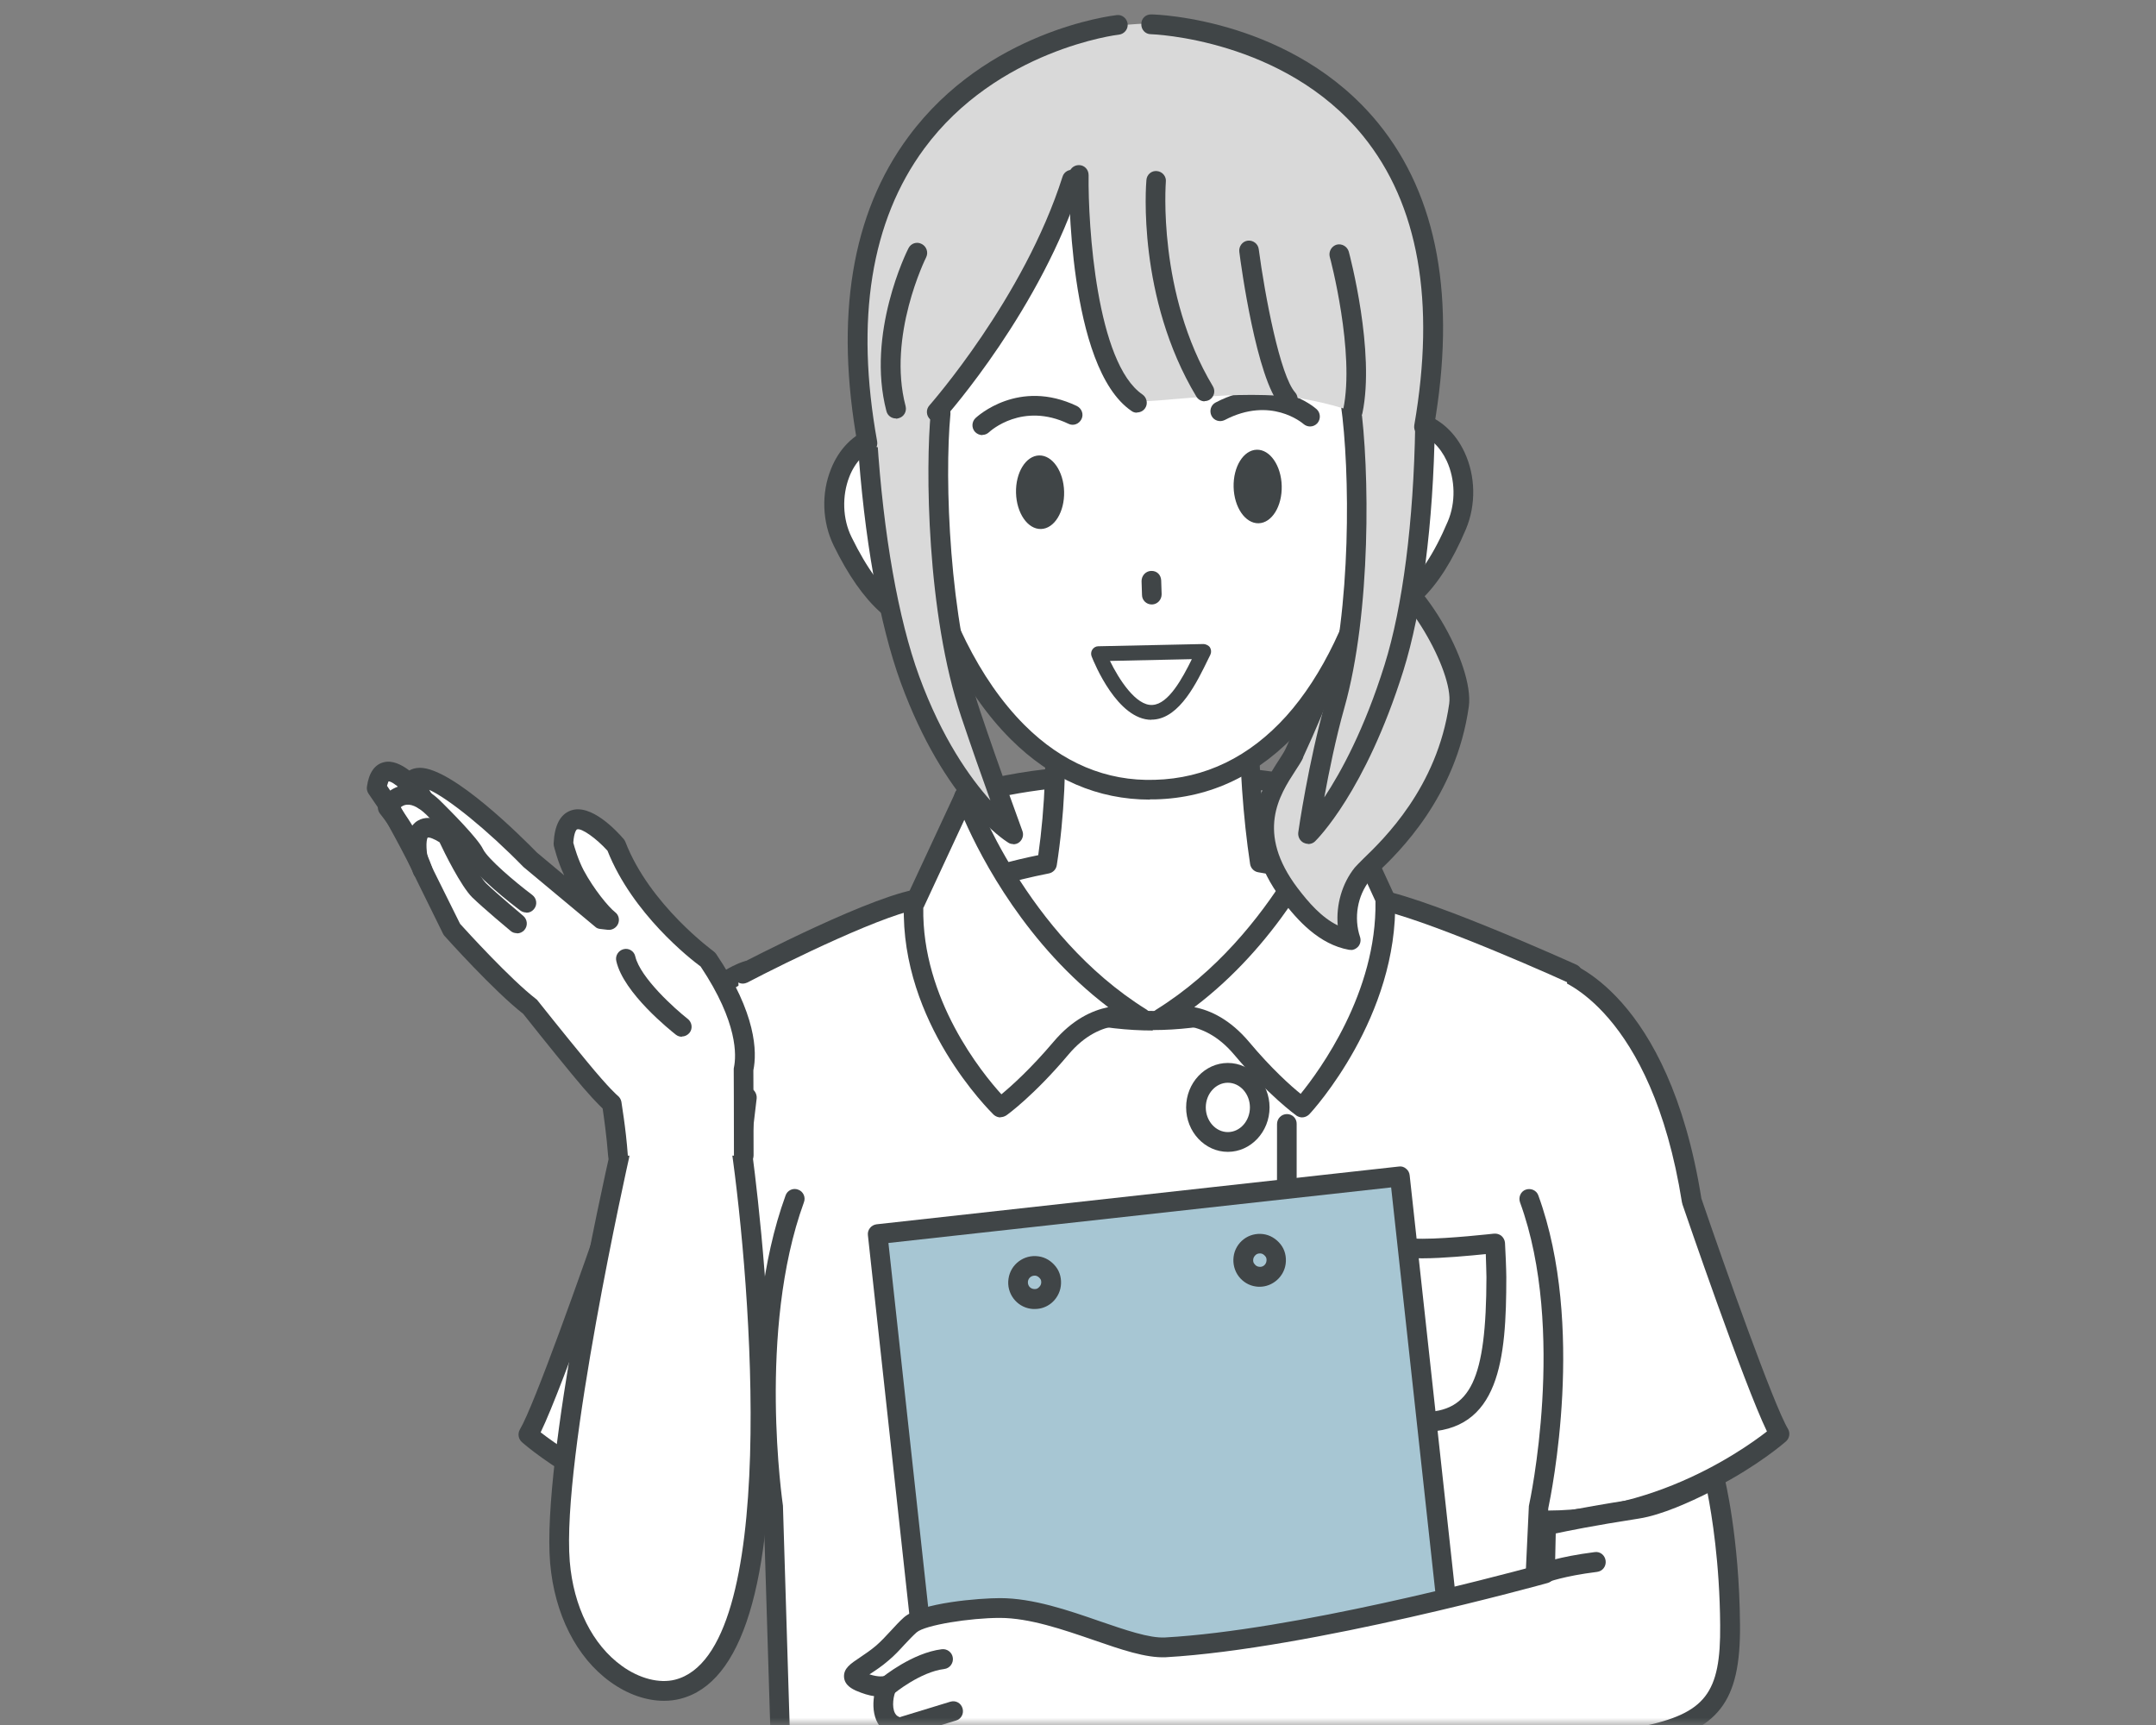 <svg width="150" height="120" viewBox="0 0 150 120" fill="none" xmlns="http://www.w3.org/2000/svg">
<rect x="0" y="0" width="150" height="120" fill="#808080" stroke="none"/>
<mask id="mask0_288_5101" style="mask-type:alpha" maskUnits="userSpaceOnUse" x="0" y="0" width="150" height="121">
<path d="M0 0.003H150V120.003H0V0.003Z" fill="#D9D9D9"/>
</mask>
<g mask="url(#mask0_288_5101)">
<path d="M53.489 67.235C53.489 67.235 45.091 69.493 42.865 83.623C42.865 83.623 38.044 97.692 36.754 99.826C36.754 99.826 45.367 107.401 56.33 105.546L53.489 67.235Z" fill="white"/>
<path d="M52.815 106.52C43.464 106.52 36.632 100.615 36.31 100.321C36.064 100.104 36.003 99.733 36.172 99.439C37.154 97.801 40.532 88.293 42.19 83.438C44.478 69.106 51.479 66.957 51.771 66.88C52.139 66.772 52.508 66.988 52.615 67.359C52.723 67.73 52.508 68.101 52.139 68.21C52.139 68.21 45.645 70.297 43.526 83.716C43.526 83.763 43.511 83.794 43.495 83.84C43.311 84.381 39.212 96.347 37.615 99.641C39.442 101.063 47.042 106.412 56.208 104.866C56.576 104.82 56.93 105.052 56.991 105.438C57.052 105.809 56.807 106.165 56.423 106.227C55.179 106.443 53.966 106.536 52.784 106.536L52.815 106.52Z" fill="#404547"/>
<path d="M107.089 67.173C107.089 67.173 115.488 69.431 117.714 83.561C117.714 83.561 122.535 97.63 123.825 99.764C123.825 99.764 115.212 107.339 104.249 105.484L107.089 67.173Z" fill="white"/>
<path d="M107.763 106.474C106.581 106.474 105.368 106.381 104.124 106.165C103.755 106.103 103.494 105.747 103.556 105.376C103.617 105.005 103.986 104.758 104.339 104.804C113.52 106.35 121.105 101.001 122.932 99.578C121.335 96.285 117.236 84.319 117.052 83.778C117.052 83.747 117.036 83.701 117.021 83.654C114.887 70.219 108.469 68.163 108.408 68.147C108.054 68.039 107.84 67.653 107.947 67.297C108.054 66.942 108.423 66.725 108.791 66.818C109.083 66.895 116.084 69.044 118.372 83.376C120.03 88.231 123.408 97.754 124.391 99.393C124.56 99.671 124.514 100.042 124.253 100.274C123.93 100.552 117.098 106.458 107.747 106.458L107.763 106.474Z" fill="#404547"/>
<path d="M82.276 122.723V61.469C72.88 61.407 65.157 61.886 62.992 62.798C57.741 65.025 51.339 67.838 51.339 67.838L54.671 122.723H82.292H82.276Z" fill="white"/>
<path d="M51.678 68.425C51.432 68.425 51.186 68.286 51.064 68.054C50.895 67.714 51.017 67.297 51.355 67.127C51.755 66.926 61.12 62.025 64.206 61.808C64.575 61.778 64.913 62.071 64.943 62.442C64.974 62.813 64.682 63.153 64.314 63.184C61.98 63.354 54.626 66.972 52 68.348C51.893 68.394 51.785 68.425 51.678 68.425Z" fill="#404547"/>
<path d="M105.968 122.723L109.039 68.147C109.039 68.147 102.667 65.024 97.416 62.798C95.251 61.886 87.313 61.422 77.917 61.468V122.723H105.968Z" fill="white"/>
<path d="M109.392 68.425C109.3 68.425 109.207 68.41 109.115 68.364C106.06 66.972 97.6 63.339 95.251 63.184C94.867 63.154 94.591 62.829 94.621 62.442C94.652 62.056 94.975 61.778 95.358 61.809C98.429 62.025 109.223 66.91 109.683 67.111C110.021 67.266 110.175 67.668 110.021 68.024C109.914 68.286 109.653 68.425 109.392 68.425Z" fill="#404547"/>
<path d="M89.645 123.248C89.277 123.248 88.969 122.939 88.954 122.568C88.816 112.055 88.847 78.537 88.847 78.197C88.847 77.81 89.154 77.501 89.538 77.501C89.921 77.501 90.228 77.81 90.213 78.197C90.213 78.537 90.198 112.055 90.321 122.553C90.321 122.939 90.029 123.248 89.645 123.248Z" fill="#404547"/>
<path d="M87.635 77.037C87.635 78.366 86.637 79.449 85.424 79.449C84.195 79.449 83.213 78.366 83.213 77.037C83.213 75.707 84.211 74.625 85.424 74.625C86.637 74.625 87.635 75.707 87.635 77.037Z" fill="white"/>
<path d="M85.425 80.129C83.829 80.129 82.523 78.738 82.523 77.037C82.523 75.337 83.829 73.945 85.425 73.945C87.022 73.945 88.327 75.337 88.327 77.037C88.327 78.738 87.022 80.129 85.425 80.129ZM85.425 75.321C84.581 75.321 83.89 76.094 83.89 77.037C83.89 77.981 84.581 78.754 85.425 78.754C86.27 78.754 86.961 77.981 86.961 77.037C86.961 76.094 86.27 75.321 85.425 75.321Z" fill="#404547"/>
<path d="M98.948 86.855C96.2 86.855 93.928 86.53 93.928 86.53C93.851 87.287 93.82 88.061 93.82 88.865C93.82 95.064 94.588 98.929 98.948 98.929C103.309 98.929 104.092 95.049 104.092 88.865C104.092 88.385 104.03 86.963 104 86.499C104 86.499 100.822 86.87 98.948 86.855Z" fill="white"/>
<path d="M98.949 99.625C96.584 99.625 95.003 98.605 94.112 96.502C93.422 94.863 93.13 92.59 93.13 88.88C93.13 88.076 93.176 87.272 93.253 86.484C93.268 86.298 93.36 86.128 93.514 86.004C93.667 85.896 93.852 85.834 94.036 85.865C94.051 85.865 96.308 86.174 98.964 86.174H98.995C100.822 86.174 103.908 85.819 103.939 85.819C104.123 85.803 104.307 85.85 104.461 85.973C104.599 86.097 104.691 86.267 104.707 86.453C104.737 86.916 104.799 88.37 104.799 88.849C104.799 94.523 104.353 99.609 98.964 99.609L98.949 99.625ZM94.542 87.303C94.512 87.829 94.496 88.354 94.496 88.865C94.496 92.374 94.757 94.492 95.371 95.945C96.047 97.522 97.153 98.234 98.949 98.234C102.327 98.234 103.401 95.961 103.417 88.849C103.417 88.54 103.386 87.829 103.371 87.241C102.311 87.349 100.346 87.535 98.995 87.535H98.964C97.091 87.535 95.464 87.396 94.558 87.287L94.542 87.303Z" fill="#404547"/>
<path d="M54.349 123.573C53.981 123.573 53.674 123.279 53.674 122.908L53.121 104.866C53.044 104.449 51.279 92.436 54.656 83.16C54.779 82.804 55.178 82.619 55.532 82.758C55.885 82.882 56.069 83.284 55.931 83.639C52.676 92.575 54.457 104.619 54.472 104.742L55.025 122.862C55.025 123.249 54.733 123.558 54.365 123.573H54.349Z" fill="#404547"/>
<path d="M106.213 123.171H106.182C105.798 123.156 105.507 122.831 105.537 122.445L106.366 104.82C106.366 104.82 106.366 104.743 106.382 104.696C106.413 104.573 109.007 92.544 105.752 83.639C105.629 83.284 105.798 82.882 106.152 82.758C106.505 82.634 106.904 82.804 107.027 83.16C110.328 92.22 107.933 103.892 107.718 104.928L106.904 122.491C106.888 122.862 106.581 123.14 106.228 123.14L106.213 123.171Z" fill="#404547"/>
<path d="M93.162 65.21H67.076V55.424C67.076 55.424 70.838 53.816 79.927 53.816C89.001 53.816 93.162 55.424 93.162 55.424V65.21Z" fill="white"/>
<path d="M93.163 65.906H67.078C66.694 65.906 66.387 65.597 66.387 65.21V55.424C66.387 55.145 66.556 54.898 66.801 54.79C66.955 54.728 70.793 53.12 79.913 53.12C89.033 53.12 93.225 54.712 93.394 54.774C93.655 54.883 93.839 55.13 93.839 55.424V65.21C93.839 65.597 93.532 65.906 93.148 65.906H93.163ZM67.769 64.53H92.488V55.934C91.213 55.547 87.129 54.512 79.929 54.512C72.728 54.512 68.966 55.532 67.769 55.919V64.53Z" fill="#404547"/>
<path d="M87.634 59.984C87.035 55.965 86.866 51.883 86.881 48.575H73.355C73.524 51.868 73.493 55.949 72.863 60.062C70.438 60.541 65.801 61.531 65.801 63.649C65.801 67.699 73.416 70.977 80.233 70.977C87.05 70.977 94.527 67.699 94.527 63.649C94.527 61.376 90.367 60.402 87.634 59.969V59.984Z" fill="white"/>
<path d="M80.218 71.688C73.079 71.688 65.095 68.256 65.095 63.664C65.095 61.33 68.626 60.232 72.234 59.49C72.71 56.166 72.848 52.502 72.649 48.605C72.649 48.42 72.71 48.234 72.833 48.095C72.956 47.956 73.14 47.879 73.324 47.879H86.851C87.035 47.879 87.204 47.956 87.327 48.08C87.45 48.204 87.526 48.389 87.526 48.559C87.526 52.486 87.757 56.119 88.202 59.366C92.885 60.185 95.172 61.577 95.172 63.633C95.172 68.225 87.265 71.657 80.187 71.657L80.218 71.688ZM74.061 49.27C74.215 53.166 74.046 56.846 73.524 60.185C73.478 60.479 73.263 60.696 72.987 60.757C67.613 61.824 66.477 62.922 66.477 63.679C66.477 67.034 73.294 70.327 80.233 70.327C87.173 70.327 93.852 67.034 93.852 63.679C93.852 62.412 91.549 61.33 87.542 60.68C87.25 60.634 87.02 60.402 86.974 60.108C86.482 56.861 86.237 53.213 86.206 49.286H74.077L74.061 49.27Z" fill="#404547"/>
<path d="M67.123 55.315C67.123 55.315 70.685 65.395 79.421 70.822C79.421 70.822 76.474 69.755 73.817 72.909C71.453 75.723 69.61 77.037 69.61 77.037C69.61 77.037 63.346 70.976 63.561 62.968L67.123 55.315Z" fill="white"/>
<path d="M69.61 77.733C69.441 77.733 69.272 77.671 69.134 77.547C68.873 77.284 62.655 71.177 62.885 62.968C62.885 62.875 62.916 62.782 62.947 62.69L66.509 55.037C66.631 54.789 66.892 54.619 67.153 54.635C67.43 54.635 67.675 54.836 67.768 55.083C67.798 55.176 71.36 65.009 79.774 70.234C80.066 70.42 80.189 70.806 80.035 71.115C79.882 71.44 79.513 71.579 79.191 71.471C79.099 71.44 76.642 70.621 74.339 73.357C71.944 76.202 70.086 77.547 70.009 77.594C69.886 77.671 69.748 77.717 69.61 77.717V77.733ZM64.236 63.138C64.129 69.492 68.32 74.641 69.671 76.125C70.347 75.568 71.698 74.362 73.295 72.476C74.6 70.93 75.966 70.296 77.103 70.064C71.437 65.766 68.305 59.783 67.092 57.031L64.252 63.138H64.236Z" fill="#404547"/>
<path d="M93.071 55.316C93.071 55.316 89.509 65.396 80.772 70.823C80.772 70.823 83.72 69.756 86.376 72.91C88.741 75.724 90.583 77.038 90.583 77.038C90.583 77.038 96.587 70.529 96.372 62.52L93.055 55.316H93.071Z" fill="white"/>
<path d="M90.599 77.733C90.46 77.733 90.322 77.687 90.2 77.609C90.123 77.547 88.265 76.218 85.87 73.373C83.567 70.637 81.11 71.441 81.003 71.487C80.68 71.595 80.312 71.456 80.158 71.131C80.005 70.822 80.112 70.436 80.419 70.25C88.833 65.025 92.395 55.207 92.426 55.099C92.518 54.836 92.764 54.651 93.04 54.651C93.301 54.62 93.577 54.79 93.685 55.053L97.001 62.257C97.047 62.334 97.063 62.427 97.063 62.52C97.293 70.714 91.351 77.254 91.09 77.516C90.952 77.656 90.768 77.733 90.583 77.733H90.599ZM83.091 70.065C84.227 70.281 85.593 70.93 86.898 72.476C88.465 74.347 89.8 75.538 90.491 76.094C91.796 74.486 95.804 69.044 95.696 62.69L93.101 57.047C91.873 59.799 88.756 65.782 83.091 70.065Z" fill="#404547"/>
<path d="M90.059 52.393C89.399 53.816 85.883 57.093 89.737 62.18C90.842 63.633 92.178 65.055 93.975 65.38C93.453 63.834 93.76 62.04 94.788 60.773C95.418 59.984 100.515 56.135 101.513 49.038C101.882 46.41 98.197 40.118 95.51 39.329C94.036 38.896 92.393 40.133 92.946 42.066C93.207 42.962 93.99 43.874 90.059 52.393Z" fill="#D9D9D9"/>
<path d="M93.992 66.076C93.992 66.076 93.915 66.076 93.869 66.076C91.781 65.705 90.277 64.035 89.202 62.613C85.671 57.959 87.912 54.511 88.987 52.857C89.171 52.563 89.34 52.316 89.432 52.115C92.979 44.431 92.564 43.164 92.349 42.483L92.288 42.267C91.966 41.169 92.211 40.102 92.948 39.376C93.67 38.665 94.714 38.386 95.697 38.68C98.844 39.608 102.59 46.24 102.191 49.147C101.301 55.455 97.309 59.304 95.789 60.742C95.558 60.959 95.405 61.113 95.313 61.221C94.438 62.303 94.177 63.85 94.622 65.179C94.698 65.411 94.652 65.659 94.499 65.844C94.361 65.999 94.176 66.091 93.977 66.091L93.992 66.076ZM90.676 52.687C90.553 52.965 90.353 53.259 90.123 53.615C89.018 55.315 87.344 57.897 90.277 61.778C91.044 62.783 91.935 63.819 93.071 64.375C92.948 62.953 93.363 61.469 94.253 60.355C94.361 60.232 94.56 60.031 94.837 59.753C96.249 58.392 99.996 54.79 100.825 48.961C101.147 46.719 97.723 40.721 95.297 40.01C94.791 39.855 94.253 40.01 93.885 40.365C93.516 40.736 93.409 41.277 93.578 41.896L93.624 42.066C93.962 43.102 94.422 44.524 90.645 52.718L90.676 52.687Z" fill="#404547"/>
<path d="M66.11 34.552C67.123 37.35 69.211 42.205 66.647 43.132C64.083 44.075 61.273 43.055 58.632 37.66C57.327 34.985 58.295 31.367 60.843 30.439C63.407 29.496 65.112 31.769 66.11 34.567V34.552Z" fill="white"/>
<path d="M64.942 44.138C62.332 44.138 60.014 42.066 58.003 37.954C57.204 36.315 57.127 34.32 57.818 32.62C58.371 31.228 59.369 30.223 60.613 29.775C62.102 29.234 64.881 29.095 66.754 34.305L67.046 35.109C67.967 37.583 69.103 40.659 68.259 42.499C67.982 43.102 67.522 43.535 66.877 43.767C66.217 44.014 65.572 44.122 64.942 44.122V44.138ZM61.948 30.919C61.672 30.919 61.38 30.965 61.073 31.089C60.198 31.414 59.492 32.141 59.093 33.161C58.571 34.49 58.617 36.098 59.246 37.366C61.411 41.788 63.745 43.473 66.416 42.499C66.708 42.391 66.892 42.221 67.015 41.942C67.629 40.613 66.508 37.598 65.772 35.604L65.48 34.784C64.82 32.944 63.699 30.919 61.964 30.919H61.948Z" fill="#404547"/>
<path d="M93.746 33.825C92.886 36.67 91.059 41.632 93.669 42.421C96.279 43.225 99.043 42.065 101.392 36.53C102.559 33.794 101.408 30.223 98.797 29.434C96.187 28.63 94.606 30.98 93.746 33.825Z" fill="white"/>
<path d="M95.143 43.349C94.605 43.349 94.037 43.256 93.454 43.086C92.809 42.885 92.317 42.483 92.01 41.896C91.074 40.102 92.041 36.964 92.824 34.444L93.07 33.625C94.667 28.322 97.446 28.306 98.966 28.77C100.225 29.157 101.269 30.115 101.898 31.476C102.666 33.13 102.697 35.124 101.99 36.809C100.148 41.169 97.829 43.349 95.127 43.349H95.143ZM94.39 34.026L94.129 34.861C93.5 36.887 92.532 39.963 93.208 41.246C93.346 41.509 93.546 41.679 93.838 41.772C96.54 42.607 98.812 40.798 100.731 36.268C101.284 34.97 101.253 33.362 100.655 32.063C100.194 31.074 99.457 30.378 98.566 30.1C96.294 29.404 95.035 31.862 94.375 34.042L94.39 34.026Z" fill="#404547"/>
<path d="M97.14 22.277C98.23 37.196 92.933 54.589 80.358 54.929C67.615 55.269 61.903 37.351 62.134 22.802C62.349 9.414 69.964 3.786 79.468 3.709C88.849 3.631 96.203 9.367 97.14 22.277Z" fill="white"/>
<path d="M80.005 55.625C76.381 55.625 73.126 54.218 70.332 51.435C63.546 44.679 61.304 31.785 61.458 22.802C61.734 5.1 74.14 3.075 79.467 3.028C79.529 3.028 79.606 3.028 79.667 3.028C90.322 3.028 96.94 10.016 97.815 22.23C98.644 33.671 95.773 44.849 90.491 50.724C87.666 53.862 84.258 55.516 80.373 55.609C80.25 55.609 80.127 55.609 80.005 55.609V55.625ZM79.667 4.404C79.667 4.404 79.544 4.404 79.483 4.404C69.088 4.497 63.008 11.207 62.824 22.818C62.686 31.537 64.82 43.998 71.299 50.461C73.909 53.058 76.965 54.357 80.343 54.249C83.843 54.156 86.929 52.656 89.493 49.812C94.529 44.199 97.262 33.423 96.464 22.338C95.635 10.929 89.509 4.404 79.667 4.404Z" fill="#404547"/>
<path d="M87.567 36.401C88.491 36.377 89.21 35.212 89.173 33.799C89.136 32.386 88.358 31.26 87.434 31.285C86.51 31.309 85.79 32.474 85.827 33.887C85.864 35.3 86.643 36.426 87.567 36.401Z" fill="#404547"/>
<path d="M72.427 36.8C73.351 36.776 74.07 35.611 74.034 34.198C73.997 32.785 73.218 31.659 72.294 31.683C71.37 31.708 70.651 32.873 70.688 34.286C70.724 35.699 71.503 36.825 72.427 36.8Z" fill="#404547"/>
<path d="M68.35 30.269C68.165 30.269 67.981 30.192 67.843 30.053C67.582 29.774 67.597 29.342 67.874 29.079C67.996 28.971 70.867 26.311 74.921 28.244C75.259 28.414 75.412 28.816 75.243 29.156C75.074 29.496 74.675 29.651 74.337 29.481C71.144 27.95 68.902 29.976 68.81 30.068C68.672 30.192 68.518 30.254 68.35 30.254V30.269Z" fill="#404547"/>
<path d="M91.137 29.667C90.983 29.667 90.814 29.605 90.692 29.497C90.6 29.419 88.404 27.549 85.21 29.218C84.873 29.388 84.458 29.265 84.289 28.925C84.12 28.584 84.243 28.167 84.581 27.997C88.634 25.879 91.475 28.352 91.597 28.461C91.874 28.708 91.905 29.141 91.659 29.435C91.521 29.589 91.337 29.667 91.152 29.667H91.137Z" fill="#404547"/>
<path d="M80.128 42.05C79.76 42.05 79.453 41.757 79.453 41.386L79.422 40.427C79.422 40.041 79.714 39.731 80.082 39.716C80.512 39.7 80.773 40.01 80.788 40.381L80.819 41.339C80.819 41.726 80.527 42.035 80.159 42.05H80.144H80.128Z" fill="#404547"/>
<path d="M83.749 45.312C82.996 46.843 81.845 49.44 80.217 49.549C78.083 49.672 76.44 45.483 76.44 45.483L83.764 45.328L83.749 45.312Z" fill="white"/>
<path d="M80.111 50.074C77.746 50.074 76.134 46.132 75.95 45.668C75.888 45.513 75.904 45.328 75.996 45.189C76.088 45.05 76.242 44.957 76.41 44.957L83.734 44.802C83.872 44.802 84.087 44.895 84.18 45.034C84.272 45.189 84.287 45.374 84.21 45.544L84.072 45.823C83.274 47.461 82.091 49.935 80.249 50.059C80.203 50.059 80.157 50.059 80.111 50.059V50.074ZM77.224 45.977C77.823 47.214 79.036 49.131 80.188 49.038C81.293 48.977 82.26 47.199 82.921 45.854L77.224 45.977Z" fill="#404547"/>
<path d="M67.537 49.642C65.265 42.886 65.05 32.914 65.449 28.724L60.352 30.517C60.782 37.15 61.825 43.195 63.315 47.261C66.324 55.455 70.5 58.037 70.5 58.037C70.5 58.037 68.903 53.693 67.537 49.657V49.642Z" fill="#D9D9D9"/>
<path d="M70.486 58.717C70.363 58.717 70.24 58.686 70.133 58.609C69.948 58.5 65.726 55.826 62.671 47.492C61.181 43.411 60.107 37.397 59.661 30.563C59.631 30.177 59.922 29.852 60.306 29.837C60.69 29.806 61.013 30.1 61.028 30.486C61.458 37.196 62.502 43.071 63.945 47.029C65.542 51.389 67.492 54.11 68.904 55.687C68.321 54.079 67.569 51.93 66.878 49.873C64.452 42.653 64.39 32.465 64.759 28.662C64.79 28.291 65.127 28.012 65.511 28.043C65.88 28.074 66.156 28.414 66.125 28.801C65.695 33.377 66.049 43.102 68.183 49.441C69.518 53.414 71.115 57.758 71.131 57.805C71.238 58.083 71.146 58.392 70.931 58.578C70.808 58.686 70.655 58.732 70.501 58.732L70.486 58.717Z" fill="#404547"/>
<path d="M92.856 49.039C94.806 42.175 94.545 32.203 93.947 28.044L99.121 29.59C99.013 36.238 98.261 42.329 96.956 46.457C94.346 54.79 90.983 58.022 90.983 58.022C90.983 58.022 91.69 53.136 92.841 49.055L92.856 49.039Z" fill="#D9D9D9"/>
<path d="M90.999 58.701C90.892 58.701 90.784 58.67 90.692 58.624C90.431 58.485 90.293 58.206 90.324 57.913C90.324 57.866 91.045 52.934 92.212 48.853C94.039 42.421 93.932 32.697 93.287 28.136C93.241 27.765 93.486 27.409 93.87 27.363C94.239 27.317 94.592 27.564 94.638 27.951C95.298 32.62 95.406 42.622 93.532 49.239C92.934 51.358 92.458 53.708 92.135 55.47C93.302 53.708 94.93 50.724 96.327 46.256C97.586 42.236 98.353 36.315 98.461 29.589C98.461 29.203 98.768 28.894 99.152 28.909C99.536 28.909 99.827 29.234 99.827 29.605C99.72 36.454 98.937 42.514 97.632 46.673C94.991 55.084 91.629 58.392 91.49 58.531C91.368 58.655 91.183 58.717 91.014 58.717L90.999 58.701Z" fill="#404547"/>
<path d="M99.549 26.219C99.073 30.161 99.073 29.96 99.073 29.96C99.073 29.96 97.308 29.991 96.478 29.744C95.926 29.574 94.882 28.507 90.614 27.734C86.345 26.961 79.651 28.167 79.114 27.858C75.613 25.863 74.815 11.717 74.815 11.717C74.815 11.717 72.312 21.503 64.282 29.373C63.76 29.898 62.516 30.841 61.979 31.027C60.827 31.429 60.136 30.61 60.136 30.61C60.136 30.61 59.492 27.626 59.384 23.405C59.185 15.458 63.714 2.982 78.499 1.714C91.98 0.555 101.3 11.81 99.549 26.203V26.219Z" fill="#D9D9D9"/>
<path d="M94.113 29.296C94.113 29.296 94.021 29.296 93.975 29.296C93.607 29.218 93.376 28.847 93.453 28.476C94.282 24.518 92.547 17.948 92.516 17.87C92.424 17.499 92.639 17.128 92.992 17.02C93.361 16.927 93.729 17.144 93.837 17.499C93.914 17.778 95.679 24.456 94.789 28.739C94.727 29.064 94.436 29.28 94.113 29.28V29.296Z" fill="#404547"/>
<path d="M65.174 29.341C65.005 29.341 64.851 29.28 64.713 29.171C64.436 28.924 64.406 28.476 64.667 28.197C64.728 28.12 71.238 20.745 73.925 12.289C74.032 11.933 74.416 11.732 74.785 11.84C75.138 11.949 75.338 12.351 75.23 12.706C72.451 21.457 65.957 28.816 65.68 29.125C65.542 29.28 65.358 29.357 65.174 29.357V29.341Z" fill="#404547"/>
<path d="M62.331 29.11C62.024 29.11 61.748 28.909 61.671 28.6C60.258 23.204 63.083 17.499 63.206 17.267C63.375 16.927 63.79 16.788 64.127 16.974C64.465 17.144 64.603 17.561 64.435 17.901C64.404 17.963 61.717 23.374 63.007 28.26C63.099 28.631 62.884 29.002 62.515 29.095C62.454 29.11 62.392 29.126 62.346 29.126L62.331 29.11Z" fill="#404547"/>
<path d="M83.813 27.919C83.583 27.919 83.352 27.796 83.23 27.579C79.099 20.7 79.729 12.846 79.76 12.521C79.79 12.134 80.128 11.856 80.497 11.902C80.865 11.933 81.157 12.274 81.111 12.645C81.111 12.722 80.497 20.39 84.381 26.868C84.581 27.193 84.473 27.61 84.151 27.811C84.043 27.873 83.92 27.904 83.798 27.904L83.813 27.919Z" fill="#404547"/>
<path d="M60.351 31.537C60.029 31.537 59.737 31.305 59.675 30.965C58.063 22.06 59.246 14.84 63.207 9.506C68.657 2.132 77.332 1.096 77.701 1.049C78.069 1.003 78.407 1.281 78.453 1.652C78.499 2.023 78.223 2.364 77.854 2.41C77.762 2.41 69.379 3.446 64.297 10.341C60.597 15.366 59.491 22.215 61.027 30.718C61.088 31.089 60.842 31.445 60.474 31.522C60.428 31.522 60.397 31.522 60.351 31.522V31.537Z" fill="#404547"/>
<path d="M99.073 30.378C99.073 30.378 98.996 30.378 98.95 30.378C98.582 30.316 98.336 29.96 98.397 29.574C99.887 20.978 98.689 14.206 94.835 9.46C89.323 2.688 80.157 2.379 80.065 2.379C79.681 2.379 79.389 2.054 79.405 1.668C79.405 1.281 79.712 0.988 80.111 1.003C80.51 1.003 89.984 1.328 95.895 8.579C100.025 13.65 101.33 20.792 99.748 29.806C99.687 30.146 99.395 30.378 99.073 30.378Z" fill="#404547"/>
<path d="M79.1 28.708C78.962 28.708 78.839 28.677 78.716 28.584C74.264 25.539 74.371 12.707 74.371 12.166C74.371 11.795 74.678 11.485 75.062 11.485C75.446 11.485 75.738 11.795 75.738 12.181C75.692 15.691 76.29 25.261 79.484 27.441C79.791 27.657 79.883 28.09 79.668 28.399C79.53 28.6 79.315 28.693 79.1 28.693V28.708Z" fill="#404547"/>
<path d="M89.601 28.461C89.417 28.461 89.232 28.383 89.094 28.229C87.421 26.373 86.331 18.411 86.223 17.515C86.177 17.144 86.438 16.788 86.806 16.742C87.175 16.695 87.528 16.958 87.574 17.329C88.004 20.576 89.064 26.142 90.108 27.301C90.353 27.579 90.338 28.012 90.061 28.275C89.923 28.399 89.77 28.445 89.601 28.445V28.461Z" fill="#404547"/>
<path d="M51.554 79.666L51.953 76.342L43.202 76.141L43.11 80.377C43.11 80.377 38.366 101.388 38.964 108.685C39.502 115.271 44.154 118.271 47.133 117.513C56.667 115.101 51.539 79.666 51.539 79.666H51.554Z" fill="white"/>
<path d="M46.181 118.316C44.968 118.316 43.663 117.868 42.465 117.002C40.101 115.302 38.581 112.287 38.274 108.731C37.675 101.542 42.066 81.83 42.419 80.284L42.511 76.11C42.511 75.924 42.588 75.754 42.726 75.63C42.864 75.507 43.033 75.445 43.218 75.445L51.969 75.646C52.169 75.646 52.338 75.739 52.476 75.878C52.599 76.032 52.66 76.218 52.645 76.403L52.261 79.65C52.399 80.624 53.535 89.065 53.627 97.677C53.75 110.2 51.631 117.095 47.332 118.177C46.979 118.27 46.596 118.316 46.212 118.316H46.181ZM43.862 76.836L43.786 80.392C43.786 80.392 43.786 80.485 43.77 80.531C43.724 80.748 39.057 101.511 39.64 108.623C39.901 111.777 41.222 114.42 43.264 115.889C44.477 116.77 45.874 117.126 46.964 116.848C54.288 114.993 52.261 89.452 50.864 79.758C50.864 79.696 50.864 79.635 50.864 79.573L51.171 76.991L43.862 76.821V76.836Z" fill="#404547"/>
<path d="M97.402 81.838L61.063 85.858L66.46 135.312L102.798 131.292L97.402 81.838Z" fill="#A7C6D3"/>
<path d="M66.463 136.003C66.125 136.003 65.818 135.74 65.787 135.385L60.383 85.927C60.337 85.556 60.613 85.216 60.982 85.169L97.324 81.15C97.508 81.119 97.692 81.18 97.83 81.304C97.969 81.412 98.061 81.582 98.076 81.768L103.481 131.226C103.496 131.411 103.45 131.597 103.327 131.736C103.22 131.875 103.051 131.968 102.866 131.983L66.524 136.003C66.524 136.003 66.478 136.003 66.448 136.003H66.463ZM61.811 86.468L67.062 134.55L102.037 130.685L96.786 82.603L61.811 86.468Z" fill="#404547"/>
<path d="M87.653 88.818C88.288 88.818 88.804 88.299 88.804 87.658C88.804 87.018 88.288 86.499 87.653 86.499C87.016 86.499 86.501 87.018 86.501 87.658C86.501 88.299 87.016 88.818 87.653 88.818Z" fill="#A7C6D3"/>
<path d="M87.652 89.514C87.575 89.514 87.483 89.514 87.391 89.498C86.9 89.436 86.47 89.174 86.178 88.787C85.886 88.4 85.764 87.906 85.825 87.427C85.886 86.932 86.147 86.499 86.531 86.205C86.915 85.911 87.406 85.788 87.882 85.85C88.358 85.911 88.788 86.174 89.095 86.561C89.402 86.947 89.51 87.442 89.448 87.921C89.326 88.833 88.527 89.514 87.637 89.514H87.652ZM87.652 87.195C87.545 87.195 87.453 87.225 87.376 87.287C87.284 87.365 87.207 87.473 87.192 87.597C87.176 87.72 87.192 87.844 87.284 87.937C87.36 88.045 87.468 88.107 87.591 88.122C87.852 88.169 88.082 87.983 88.113 87.72C88.128 87.597 88.113 87.473 88.021 87.38C87.944 87.287 87.836 87.21 87.713 87.195C87.698 87.195 87.667 87.195 87.652 87.195Z" fill="#404547"/>
<path d="M71.976 90.379C72.612 90.379 73.127 89.86 73.127 89.22C73.127 88.579 72.612 88.06 71.976 88.06C71.34 88.06 70.824 88.579 70.824 89.22C70.824 89.86 71.34 90.379 71.976 90.379Z" fill="#A7C6D3"/>
<path d="M71.977 91.06C71.885 91.06 71.808 91.06 71.716 91.045C70.718 90.906 70.012 89.963 70.165 88.958C70.304 87.953 71.24 87.257 72.238 87.396C72.73 87.458 73.144 87.721 73.451 88.107C73.758 88.494 73.866 88.989 73.804 89.468C73.743 89.947 73.482 90.395 73.098 90.689C72.776 90.937 72.392 91.06 72.008 91.06H71.977ZM71.977 88.741C71.747 88.741 71.547 88.911 71.517 89.143C71.486 89.406 71.655 89.638 71.916 89.669C72.039 89.684 72.162 89.669 72.254 89.576C72.346 89.499 72.422 89.391 72.438 89.267C72.453 89.143 72.438 89.019 72.346 88.927C72.269 88.834 72.162 88.757 72.039 88.741C72.023 88.741 71.993 88.741 71.977 88.741Z" fill="#404547"/>
<path d="M119.277 102.856C119.277 102.856 116.114 104.619 113.934 104.959C109.266 105.67 107.577 106.134 107.577 106.134L107.516 109.458C107.516 109.458 91.18 114.034 81.108 114.591C78.421 114.699 73.646 111.854 69.608 111.854C67.888 111.854 64.25 112.256 63.359 113.029C62.791 113.524 62.069 114.42 61.409 114.993C60.058 116.137 58.738 116.461 59.843 116.956C61.117 117.528 61.762 117.25 61.762 117.25C61.332 118.023 61.133 120.11 62.852 120.187C62.852 120.187 61.317 121.424 63.467 122.986C63.467 122.986 62.238 124.841 64.311 126.031C64.311 126.031 64.465 128.304 65.939 128.86C65.939 128.86 70.007 129.015 72.495 128.118C77.423 126.371 80.402 124.13 80.402 124.13C80.402 124.13 111.124 121.44 114.348 120.759C119.2 119.754 120.398 118.023 120.367 113.014C120.321 106.953 119.277 102.825 119.277 102.825V102.856Z" fill="white"/>
<path d="M66.63 129.572C66.215 129.572 65.939 129.572 65.893 129.572C65.816 129.572 65.739 129.556 65.678 129.525C64.204 128.969 63.774 127.222 63.651 126.464C63.022 126.031 62.623 125.49 62.469 124.841C62.315 124.207 62.438 123.619 62.592 123.202C61.962 122.63 61.624 122.011 61.609 121.347C61.609 121.068 61.655 120.805 61.747 120.589C61.471 120.419 61.241 120.172 61.072 119.878C60.749 119.306 60.719 118.61 60.811 117.992C60.458 117.945 60.043 117.822 59.536 117.605C59.352 117.512 58.769 117.265 58.723 116.678C58.677 116.059 59.183 115.734 59.828 115.302C60.166 115.07 60.55 114.822 60.949 114.482C61.271 114.204 61.64 113.817 61.978 113.446C62.3 113.091 62.607 112.766 62.883 112.519C64.05 111.483 68.196 111.174 69.578 111.174C71.865 111.174 74.337 112.024 76.517 112.782C78.283 113.384 79.957 113.972 81.062 113.91C89.967 113.415 104.031 109.689 106.826 108.932L106.887 106.118C106.887 105.809 107.102 105.546 107.394 105.469C107.47 105.453 109.159 104.989 113.827 104.278C115.869 103.969 118.924 102.268 118.955 102.253C119.139 102.145 119.369 102.145 119.554 102.222C119.738 102.299 119.891 102.485 119.953 102.686C119.999 102.856 121.012 106.953 121.058 113.029C121.104 118.425 119.569 120.388 114.502 121.455C111.37 122.104 83.473 124.578 80.663 124.81C79.972 125.304 77.116 127.222 72.725 128.768C70.775 129.463 67.966 129.556 66.645 129.556L66.63 129.572ZM66.077 128.18C66.768 128.18 70.161 128.226 72.249 127.484C77.009 125.799 79.957 123.619 79.987 123.604C80.095 123.527 80.202 123.48 80.341 123.465C80.648 123.434 111.063 120.759 114.211 120.11C118.648 119.182 119.723 117.806 119.677 113.044C119.646 108.715 119.093 105.376 118.801 103.876C117.681 104.433 115.639 105.391 114.026 105.639C110.833 106.134 109.036 106.505 108.238 106.675L108.177 109.473C108.177 109.782 107.962 110.045 107.67 110.122C107.501 110.169 91.15 114.714 81.108 115.286C79.726 115.348 78.022 114.76 76.057 114.08C73.984 113.369 71.62 112.55 69.562 112.55C67.505 112.55 64.357 113.044 63.774 113.555C63.528 113.771 63.252 114.065 62.96 114.374C62.592 114.776 62.208 115.193 61.809 115.518C61.364 115.905 60.918 116.198 60.565 116.43C60.534 116.446 60.519 116.461 60.488 116.477C61.164 116.693 61.486 116.6 61.502 116.6C61.778 116.477 62.07 116.554 62.269 116.77C62.469 116.987 62.484 117.311 62.346 117.574C62.162 117.914 62.024 118.734 62.269 119.182C62.346 119.321 62.484 119.476 62.868 119.507C63.145 119.507 63.406 119.708 63.482 119.986C63.574 120.264 63.482 120.558 63.252 120.744C63.252 120.744 62.96 120.991 62.976 121.316C62.976 121.64 63.298 122.042 63.835 122.444C64.127 122.661 64.204 123.078 64.004 123.387C64.004 123.387 63.651 123.959 63.789 124.516C63.882 124.872 64.158 125.181 64.618 125.444C64.818 125.552 64.941 125.768 64.972 126C64.972 126.016 65.125 127.732 66.062 128.196L66.077 128.18Z" fill="#404547"/>
<path d="M107.427 110.107C107.15 110.107 106.905 109.937 106.797 109.674C106.659 109.319 106.828 108.917 107.181 108.777C107.227 108.762 108.394 108.298 110.943 107.973C111.326 107.912 111.664 108.19 111.71 108.576C111.756 108.963 111.495 109.303 111.112 109.349C108.762 109.643 107.703 110.061 107.688 110.061C107.611 110.092 107.519 110.107 107.442 110.107H107.427Z" fill="#404547"/>
<path d="M61.764 117.945C61.564 117.945 61.365 117.852 61.242 117.698C60.996 117.404 61.042 116.971 61.334 116.724C61.426 116.647 63.483 114.977 65.525 114.729C65.894 114.683 66.247 114.946 66.293 115.332C66.339 115.703 66.078 116.059 65.694 116.105C64.036 116.306 62.224 117.791 62.209 117.806C62.086 117.914 61.933 117.961 61.779 117.961L61.764 117.945Z" fill="#404547"/>
<path d="M62.883 120.774C62.592 120.774 62.316 120.589 62.223 120.279C62.116 119.908 62.316 119.537 62.684 119.429L66.123 118.378C66.492 118.27 66.86 118.471 66.968 118.842C67.075 119.213 66.876 119.584 66.507 119.692L63.068 120.743C63.068 120.743 62.93 120.774 62.868 120.774H62.883Z" fill="#404547"/>
<path d="M40.316 74.285C42.004 76.341 42.557 76.758 42.557 76.758C42.557 76.758 42.849 78.475 42.987 80.392H51.754C51.754 77.686 51.739 74.408 51.739 74.408C51.984 73.249 51.907 70.698 49.251 66.771C49.251 66.771 44.645 63.478 42.864 58.84C42.864 58.84 39.394 54.836 39.21 58.716C39.21 58.716 39.502 59.922 40.008 60.881C40.73 62.241 41.805 63.555 42.388 64.019L41.851 63.957L36.861 59.798C36.861 59.798 30.09 52.841 28.662 54.325C28.739 54.418 28.939 54.743 29.46 55.639C29.46 55.639 26.62 51.852 26.175 54.836L27.081 56.165C27.081 56.165 28.908 59.396 29.537 60.865L31.41 64.668C31.41 64.668 34.834 68.503 36.846 70.049C36.846 70.049 38.627 72.275 40.285 74.3L40.316 74.285Z" fill="white"/>
<path d="M42.987 81.072C42.634 81.072 42.327 80.794 42.312 80.438C42.204 79 42.004 77.64 41.928 77.114C41.621 76.82 40.96 76.156 39.794 74.733C38.289 72.909 36.707 70.915 36.4 70.528C34.358 68.936 31.073 65.271 30.934 65.117C30.888 65.07 30.858 65.024 30.827 64.962L28.954 61.159C28.324 59.706 26.528 56.521 26.513 56.49L25.637 55.207C25.545 55.068 25.499 54.882 25.53 54.712C25.668 53.753 26.067 53.181 26.697 53.027C27.28 52.872 27.925 53.181 28.478 53.599C28.662 53.491 28.908 53.413 29.215 53.413C31.503 53.413 36.385 58.314 37.352 59.304L39.256 60.896C38.795 59.938 38.55 58.902 38.535 58.855C38.519 58.794 38.519 58.732 38.519 58.654C38.581 57.402 38.98 56.645 39.717 56.382C41.114 55.887 42.88 57.773 43.386 58.361C43.432 58.422 43.478 58.484 43.509 58.562C45.198 62.952 49.62 66.153 49.651 66.184C49.712 66.23 49.773 66.292 49.819 66.354C52.629 70.513 52.675 73.187 52.414 74.455C52.414 74.95 52.429 77.903 52.429 80.376C52.429 80.763 52.122 81.072 51.754 81.072C51.37 81.072 51.078 80.763 51.063 80.392C51.063 77.686 51.048 74.409 51.048 74.409C51.048 74.362 51.048 74.3 51.063 74.254C51.232 73.45 51.355 71.146 48.745 67.235C48.023 66.709 44 63.555 42.265 59.18C41.482 58.314 40.454 57.588 40.147 57.696C40.101 57.711 39.932 57.912 39.886 58.623C39.962 58.917 40.223 59.814 40.607 60.541C41.313 61.855 42.327 63.092 42.803 63.463C43.048 63.648 43.125 63.988 43.002 64.266C42.88 64.545 42.588 64.715 42.296 64.684L41.759 64.622C41.621 64.607 41.498 64.56 41.406 64.468L36.416 60.309C33.913 57.742 31.195 55.547 29.86 54.944C29.921 55.037 29.983 55.16 30.059 55.269C30.244 55.578 30.151 55.98 29.844 56.196C29.537 56.413 29.138 56.335 28.923 56.042C28.278 55.176 27.357 54.356 27.035 54.356C27.035 54.356 26.989 54.434 26.927 54.666L27.664 55.763C27.772 55.949 29.553 59.087 30.182 60.587L32.009 64.266C32.485 64.792 35.51 68.116 37.291 69.492C37.337 69.523 37.383 69.569 37.414 69.616C37.414 69.616 39.179 71.842 40.853 73.867C42.419 75.769 42.956 76.202 42.972 76.217C43.11 76.326 43.202 76.48 43.233 76.65C43.233 76.728 43.54 78.428 43.678 80.345C43.709 80.732 43.417 81.056 43.048 81.087C43.033 81.087 43.018 81.087 43.002 81.087L42.987 81.072Z" fill="#404547"/>
<path d="M36.616 63.479C36.478 63.479 36.324 63.432 36.201 63.34C35.664 62.938 32.962 60.866 32.378 59.66C32.194 59.289 30.951 57.944 29.891 56.908C29.277 56.243 28.724 55.934 28.294 55.98C28.11 55.996 27.956 56.089 27.849 56.181C29.415 58.284 30.014 60.232 30.045 60.325C30.152 60.68 29.953 61.067 29.599 61.191C29.231 61.299 28.862 61.098 28.74 60.742C28.74 60.727 28.079 58.655 26.436 56.599C26.268 56.382 26.237 56.073 26.375 55.826C26.436 55.718 27.005 54.759 28.125 54.62C29.016 54.512 29.937 54.96 30.874 55.949C31.242 56.32 33.238 58.299 33.607 59.072C33.929 59.737 35.802 61.33 37.031 62.257C37.338 62.489 37.399 62.922 37.169 63.216C37.031 63.401 36.831 63.494 36.616 63.494V63.479Z" fill="#404547"/>
<path d="M35.956 64.916C35.802 64.916 35.649 64.87 35.526 64.761C35.449 64.7 33.653 63.2 32.855 62.427C32.072 61.654 30.905 59.288 30.582 58.593C30.244 58.376 29.861 58.222 29.753 58.268C29.753 58.268 29.569 58.546 29.753 59.675C29.814 60.046 29.553 60.402 29.185 60.463C28.817 60.525 28.463 60.263 28.402 59.891C28.31 59.35 28.049 57.696 29.062 57.093C30.045 56.506 31.304 57.418 31.549 57.603C31.642 57.665 31.703 57.758 31.749 57.851C32.271 58.964 33.3 60.927 33.822 61.453C34.574 62.18 36.386 63.695 36.401 63.71C36.693 63.958 36.739 64.39 36.493 64.684C36.355 64.854 36.156 64.931 35.971 64.931L35.956 64.916Z" fill="#404547"/>
<path d="M47.44 72.121C47.286 72.121 47.148 72.074 47.025 71.981C46.657 71.688 43.386 69.09 42.88 66.864C42.788 66.493 43.018 66.122 43.386 66.029C43.755 65.936 44.123 66.168 44.2 66.539C44.553 68.024 46.964 70.188 47.854 70.884C48.146 71.116 48.207 71.549 47.977 71.842C47.839 72.012 47.639 72.105 47.44 72.105V72.121Z" fill="#404547"/>
</g>
</svg>
